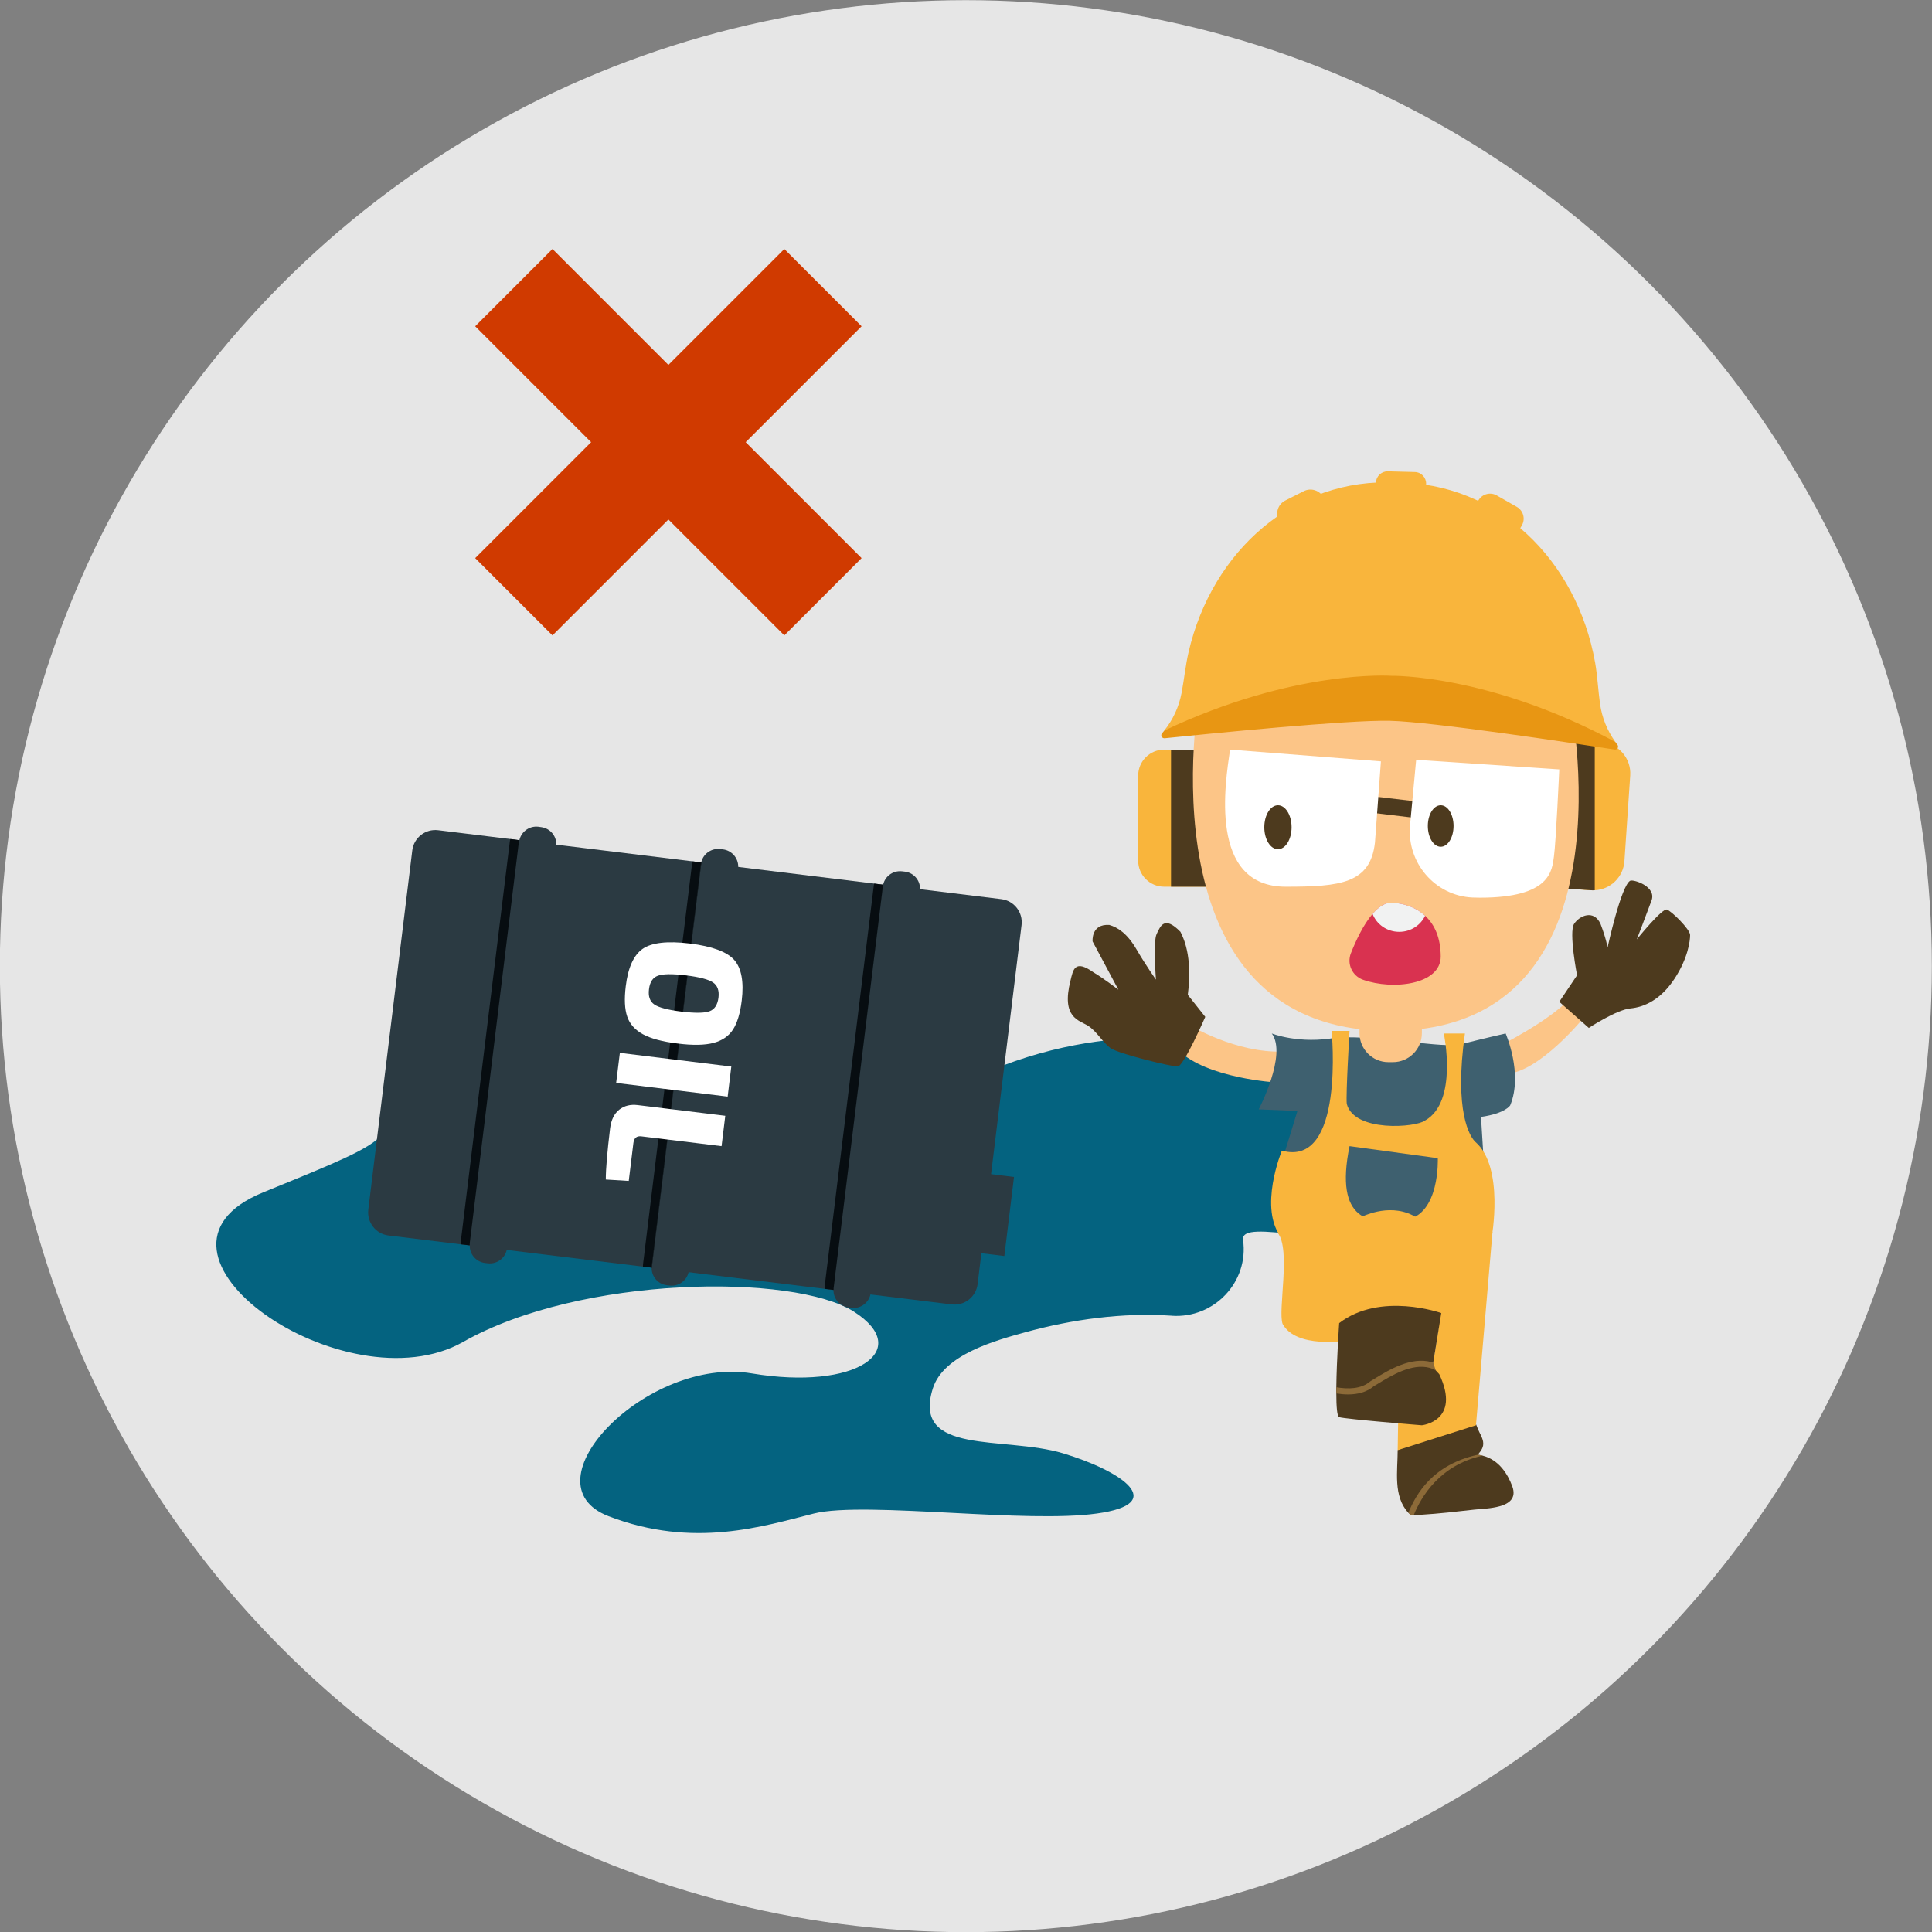 <svg xmlns="http://www.w3.org/2000/svg" xmlns:xlink="http://www.w3.org/1999/xlink" xmlns:xodm="http://www.corel.com/coreldraw/odm/2003" xml:space="preserve" width="250px" height="250px" style="shape-rendering:geometricPrecision; text-rendering:geometricPrecision; image-rendering:optimizeQuality; fill-rule:evenodd; clip-rule:evenodd" viewBox="0 0 250 250"><rect x="0" y="0" width="250" height="250" fill="#808080" stroke="none"/> <defs> <style type="text/css"> <![CDATA[ .fil14 {fill:#D03A00} .fil0 {fill:#E6E6E6} .fil3 {fill:#011721;fill-rule:nonzero} .fil1 {fill:#046380;fill-rule:nonzero} .fil4 {fill:#070D11;fill-rule:nonzero} .fil2 {fill:#2B3A42;fill-rule:nonzero} .fil12 {fill:#3E606F;fill-rule:nonzero} .fil6 {fill:#4D3A1E;fill-rule:nonzero} .fil13 {fill:#8C6A38;fill-rule:nonzero} .fil10 {fill:#D93250;fill-rule:nonzero} .fil9 {fill:#E89613;fill-rule:nonzero} .fil11 {fill:#F1F2F2;fill-rule:nonzero} .fil8 {fill:#F9B53C;fill-rule:nonzero} .fil7 {fill:#FCC587;fill-rule:nonzero} .fil5 {fill:white;fill-rule:nonzero} ]]> </style> </defs> <g id="Layer_x0020_1">  <circle class="fil0" cx="124.98" cy="125.02" r="125"></circle> <path class="fil1" d="M137.56 188.06c-7.6,-2.29 -19.61,0.34 -16.85,-8.4 1.38,-4.38 8.16,-6.22 11.98,-7.27 6.06,-1.67 12.59,-2.56 18.88,-2.14l0.06 0.01c5.48,0.37 9.99,-4.37 9.22,-9.81 -0.22,-1.51 3,-1.12 6.79,-0.72 5.84,0.6 13.01,1.21 10.92,-5.21 -0.84,-2.57 0.32,-15.12 -20.73,-19.33 -0.02,0 -15.01,-4 -33.11,4.88 -14.32,7.02 -31.39,-2.65 -42.48,-14.18 -22.44,-23.31 -31.65,2.5 -31.65,12.14 0,9.65 2.26,8.59 -16.53,16.26 -18.79,7.67 10.69,27.96 25.88,19.35 15.2,-8.62 42.79,-8.88 50.56,-3.91 7.77,4.98 0.32,10.25 -13.22,7.99 -13.55,-2.27 -29.54,14.25 -18.52,18.48 11.01,4.23 20.08,1.27 26.55,-0.35 3.35,-0.84 10.54,-0.46 18,-0.08 6.93,0.36 14.09,0.71 18.61,0.08 9.39,-1.29 3.24,-5.5 -4.36,-7.79z"></path> <path class="fil2" d="M123.15 168.79l-72.88 -8.92c-1.64,-0.2 -2.81,-1.7 -2.61,-3.35l5.69 -46.48c0.2,-1.64 1.7,-2.81 3.34,-2.61l72.88 8.92c1.65,0.2 2.82,1.7 2.62,3.35l-5.69 46.48c-0.21,1.64 -1.7,2.81 -3.35,2.61z"></path> <path class="fil2" d="M107.87 166.69l6.37 -51.99c0.15,-1.23 1.27,-2.1 2.5,-1.95l0.35 0.04c1.23,0.15 2.1,1.27 1.95,2.5l-6.36 51.99c-0.16,1.23 -1.28,2.11 -2.51,1.96l-0.34 -0.05c-1.24,-0.15 -2.11,-1.27 -1.96,-2.5z"></path> <path class="fil2" d="M84.34 163.81l6.36 -51.99c0.15,-1.23 1.27,-2.1 2.5,-1.95l0.35 0.04c1.23,0.15 2.11,1.27 1.96,2.5l-6.37 51.99c-0.15,1.23 -1.27,2.1 -2.5,1.95l-0.35 -0.04c-1.23,-0.15 -2.11,-1.27 -1.95,-2.5z"></path> <path class="fil2" d="M60.8 160.93l6.37 -51.99c0.15,-1.23 1.27,-2.11 2.5,-1.96l0.35 0.05c1.23,0.15 2.1,1.27 1.95,2.5l-6.36 51.99c-0.15,1.23 -1.27,2.1 -2.5,1.95l-0.35 -0.04c-1.23,-0.15 -2.11,-1.27 -1.96,-2.5z"></path> <polygon class="fil3" points="107.85,166.92 106.87,166.8 107.85,166.92 "></polygon> <polygon class="fil2" points="114.27,114.48 113.13,114.34 113.13,114.34 114.27,114.48 "></polygon> <path class="fil4" d="M107.85 166.92l-0.98 -0.12 -0.16 -0.02c-0.01,-0.13 0,-0.27 0.01,-0.41l6.33 -51.63c0.01,-0.14 0.04,-0.27 0.08,-0.4l1.14 0.14c-0.01,0.07 -0.03,0.15 -0.03,0.22l-6.37 51.99c-0.01,0.08 -0.02,0.15 -0.02,0.23z"></path> <path class="fil4" d="M107.88 166.92l-0.03 0 0 0c0,-0.08 0.01,-0.15 0.02,-0.23l6.37 -51.99c0,-0.07 0.02,-0.15 0.03,-0.22l0 0 0.03 0c-0.04,0.13 -0.07,0.26 -0.09,0.4l-6.32 51.64c-0.02,0.13 -0.02,0.27 -0.01,0.4z"></path> <path class="fil4" d="M84.32 164.04l-0.29 -0.04 -0.83 -0.1c0,-0.13 0,-0.27 0.02,-0.4l6.32 -51.64c0.02,-0.14 0.05,-0.27 0.09,-0.4l0.87 0.11 0.24 0.03c-0.02,0.07 -0.03,0.15 -0.04,0.22l-6.36 51.99c-0.01,0.08 -0.02,0.15 -0.02,0.23z"></path> <path class="fil4" d="M84.37 164.04l-0.05 0c0,-0.08 0.01,-0.15 0.02,-0.23l6.36 -51.99c0.01,-0.07 0.02,-0.15 0.04,-0.22l0.05 0c-0.03,0.13 -0.06,0.26 -0.08,0.4l-6.32 51.64c-0.02,0.14 -0.03,0.27 -0.02,0.4z"></path> <polygon class="fil3" points="60.78,161.15 59.62,161.01 59.62,161.01 60.78,161.15 "></polygon> <path class="fil4" d="M60.78 161.15l-1.16 -0.14c-0.01,-0.13 0,-0.27 0.01,-0.4l6.33 -51.64c0.01,-0.14 0.04,-0.27 0.08,-0.4l1.17 0.15c-0.04,0.12 -0.07,0.26 -0.09,0.39l-6.32 51.64c-0.02,0.14 -0.02,0.27 -0.02,0.4z"></path> <polygon class="fil2" points="124.09,161.81 125.34,151.58 131.21,152.3 129.96,162.53 "></polygon> <path class="fil5" d="M91.82 130.85c0.65,-0.24 1.03,-0.83 1.15,-1.75 0.11,-0.92 -0.12,-1.57 -0.7,-1.97 -0.57,-0.39 -1.74,-0.7 -3.51,-0.92 -1.77,-0.21 -2.98,-0.2 -3.64,0.05 -0.65,0.24 -1.03,0.82 -1.14,1.74 -0.12,0.92 0.11,1.58 0.69,1.98 0.57,0.39 1.74,0.7 3.51,0.92 1.77,0.21 2.99,0.2 3.64,-0.05zm4.16 -1.38c-0.2,1.65 -0.58,2.9 -1.13,3.75 -0.55,0.85 -1.39,1.43 -2.52,1.73 -1.14,0.3 -2.69,0.33 -4.65,0.08 -1.97,-0.24 -3.46,-0.64 -4.49,-1.2 -1.03,-0.57 -1.71,-1.33 -2.03,-2.29 -0.33,-0.96 -0.39,-2.26 -0.19,-3.91 0.29,-2.42 1.03,-4.04 2.19,-4.85 1.17,-0.81 3.2,-1.04 6.1,-0.69 2.9,0.36 4.82,1.07 5.76,2.14 0.93,1.07 1.25,2.82 0.96,5.24z"></path> <polygon class="fil5" points="79.73,140.13 80.21,136.24 94.63,138.01 94.16,141.9 "></polygon> <path class="fil5" d="M93.37 148.31l-10.39 -1.27c-0.6,-0.07 -0.94,0.22 -1.02,0.87l-0.6 4.9 -2.97 -0.18c0,-1.38 0.19,-3.6 0.56,-6.65 0.14,-1.08 0.53,-1.87 1.18,-2.39 0.65,-0.51 1.45,-0.71 2.41,-0.59l11.31 1.38 -0.48 3.93z"></path> <path class="fil6" d="M194.05 194.91c-1.11,0.31 -2.47,0.35 -3.25,0.43 -2.31,0.26 -4.62,0.53 -6.93,0.67 -0.31,0.02 -0.62,0.04 -0.93,0.04 -0.21,0 -0.34,-0.01 -0.39,-0.04 -0.09,-0.05 -0.19,-0.14 -0.31,-0.26 -1.99,-2.13 -1.38,-5.41 -1.38,-8.11l9.63 -4.6c0.26,0.62 0.51,1.24 0.75,1.87 0.21,0.52 0.57,1.05 0.67,1.63 0.12,0.72 -0.25,1.17 -0.68,1.7 0.22,0.03 0.42,0.07 0.62,0.12 2.14,0.55 3.26,2.41 3.84,3.97 0.56,1.53 -0.38,2.23 -1.64,2.58z"></path> <path class="fil7" d="M194.01 135.35c0,0 6.33,-3.15 9.02,-6.03l2.01 2.24c0,0 -5.87,7.27 -10.21,7.4l-0.82 -3.61z"></path> <path class="fil7" d="M154.06 132.72c0,0 5.86,3.55 11.91,3.35l-0.81 4c0,0 -8.99,-0.52 -12.66,-4.16l1.56 -3.19z"></path> <path class="fil6" d="M155.96 131.58c0,0 -2.78,6.38 -3.56,6.42 -0.78,0.04 -7.72,-1.65 -8.72,-2.39 -1,-0.73 -1.78,-2.19 -2.91,-2.89 -1.13,-0.71 -3.47,-1.01 -2.25,-5.83 0.34,-1.38 0.52,-2.82 2.99,-1.06 1.35,0.8 3.21,2.24 3.21,2.24l-3.34 -6.25c0,0 -0.22,-2.3 2.17,-2.13 1.08,0.31 2.31,1.09 3.52,3.17 1.21,2.08 2.51,3.9 2.51,3.9 0,0 -0.39,-4.94 0.09,-5.9 0.47,-0.95 0.95,-2.47 3.08,-0.28 0.34,0.72 1.6,3.04 0.95,8.15l2.26 2.85z"></path> <path class="fil8" d="M210.95 100.35l-0.75 11.08c-0.14,2.07 -1.81,3.67 -3.84,3.77 -0.16,0.01 -0.32,0.01 -0.48,0l-4.11 -0.28 1.3 -19.16 3.29 0.22 0.82 0.06c2.23,0.15 3.92,2.08 3.77,4.31z"></path> <path class="fil6" d="M206.36 95.98l0 19.22c-0.16,0.01 -0.32,0.01 -0.48,0l-4.11 -0.28 1.3 -19.16 3.29 0.22z"></path> <path class="fil8" d="M157.52 97l0 17.74 -6.88 0c-1.85,0 -3.36,-1.5 -3.36,-3.36l0 -11.02c0,-1.85 1.51,-3.36 3.36,-3.36l6.88 0z"></path> <polygon class="fil6" points="151.53,114.74 157.52,114.74 157.52,97 151.53,97 "></polygon> <path class="fil7" d="M155.18 90.01c0,0 -7.78,43.39 24.66,43.39 32.43,0 23.24,-43.39 23.24,-43.39l-47.9 0z"></path> <path class="fil8" d="M207.04 91.06c-0.24,-1.74 -0.33,-3.6 -0.63,-5.31 -2.37,-13.33 -12.64,-23.34 -25.74,-23.3 -13.09,-0.7 -23.85,8.78 -26.88,21.98 -0.39,1.69 -0.57,3.54 -0.9,5.26 -0.34,1.78 -1.11,3.44 -2.24,4.85 2.78,-0.78 11.74,-6.19 29.37,-6.32 17.6,1.02 26.27,6.88 29.01,7.79 -1.06,-1.47 -1.74,-3.16 -1.99,-4.95z"></path> <path class="fil8" d="M182.83 70.77l-3.49 -0.08c-0.83,-0.02 -1.48,-0.71 -1.46,-1.54l0.17 -6.69c0.02,-0.83 0.71,-1.49 1.54,-1.47l3.49 0.09c0.83,0.02 1.48,0.71 1.46,1.54l-0.17 6.69c-0.02,0.83 -0.71,1.49 -1.54,1.46z"></path> <path class="fil8" d="M170.7 73.41l2.39 -1.21c0.94,-0.48 1.32,-1.62 0.84,-2.56l-2.66 -5.25c-0.48,-0.94 -1.63,-1.31 -2.57,-0.83l-2.39 1.21c-0.94,0.48 -1.31,1.62 -0.84,2.56l2.67 5.25c0.47,0.94 1.62,1.31 2.56,0.83z"></path> <path class="fil8" d="M191.47 74.02l-2.61 -1.5c-0.84,-0.48 -1.13,-1.54 -0.65,-2.38l3.09 -5.38c0.48,-0.84 1.54,-1.13 2.38,-0.65l2.61 1.49c0.83,0.48 1.12,1.55 0.64,2.38l-3.08 5.39c-0.48,0.83 -1.55,1.12 -2.38,0.65z"></path> <path class="fil9" d="M209.28 96.35c-0.16,-0.19 -0.25,-0.34 -0.25,-0.34 -16.42,-8.82 -28.99,-8.56 -28.99,-8.56 0,0 -12.55,-0.89 -29.39,7.09 0,0 -0.09,0.14 -0.27,0.33 -0.25,0.26 -0.04,0.69 0.32,0.66 5.82,-0.6 23.8,-2.4 29.19,-2.26 5.39,0.13 23.25,2.83 29.04,3.72 0.36,0.06 0.59,-0.36 0.35,-0.64z"></path> <polygon class="fil6" points="182.8,105.8 177.37,105.15 177.62,103.04 183.05,103.68 "></polygon> <path class="fil5" d="M159.17 97l19.52 1.52 -0.77 10.5c-0.59,5.31 -4.48,5.72 -11.55,5.72 -10.06,0 -7.81,-13.53 -7.2,-17.74z"></path> <path class="fil5" d="M183.25 98.32l-0.79 8.45c-0.45,4.85 3.22,9.15 8.09,9.37 0.31,0.01 0.63,0.02 0.96,0.02 9.18,0 9.31,-3.52 9.57,-5.34 0.26,-1.82 0.69,-11.26 0.69,-11.26l-18.52 -1.24z"></path> <path class="fil6" d="M167.13 107.05c0,1.57 -0.79,2.84 -1.76,2.84 -0.98,0 -1.77,-1.27 -1.77,-2.84 0,-1.58 0.79,-2.85 1.77,-2.85 0.97,0 1.76,1.27 1.76,2.85z"></path> <path class="fil6" d="M188.09 106.88c0,1.49 -0.74,2.69 -1.66,2.69 -0.93,0 -1.67,-1.2 -1.67,-2.69 0,-1.48 0.74,-2.68 1.67,-2.68 0.92,0 1.66,1.2 1.66,2.68z"></path> <path class="fil10" d="M186.43 123.77c0,3.65 -6.19,4.38 -10.05,3.01 -1.41,-0.5 -2.12,-2.06 -1.57,-3.44 0.62,-1.57 1.6,-3.69 2.8,-5.08 0.78,-0.92 1.66,-1.52 2.6,-1.45 1.62,0.12 3.1,0.66 4.2,1.69 1.24,1.14 2.01,2.87 2.02,5.27z"></path> <path class="fil11" d="M184.41 118.5c-0.59,1.23 -1.86,2.08 -3.35,2.08 -1.58,0 -2.92,-0.96 -3.45,-2.32 0.78,-0.92 1.66,-1.52 2.6,-1.45 1.62,0.12 3.1,0.66 4.2,1.69z"></path> <path class="fil12" d="M164.57 133.73c0,0 3.58,1.43 8.4,0.52 6.18,-0.26 13.66,1.49 16.2,0.84 2.54,-0.65 5.66,-1.36 5.66,-1.36 0,0 2.28,5.2 0.59,9.3 0,0 -0.59,1.04 -3.78,1.5l0.46 7.42 -26.73 0 2.52 -8.2 -5.01 -0.2c0,0 3.71,-7.09 1.69,-9.82z"></path> <path class="fil8" d="M172.31 133.4c0,0 1.76,17.77 -6.44,15.49 0,0 -3.12,7.55 0,11.33 0,0 15.62,-1.63 21.8,0 2.87,0.52 5.34,0 5.34,0 0,0 1.69,-9.18 -2.08,-12.44 -0.72,-0.65 -2.8,-3.9 -1.37,-14.05l-2.73 0c0,0 1.87,8.85 -2.42,11.26 -1.16,0.91 -9.17,1.56 -10.14,-2.15 -0.13,-1.24 0.36,-9.44 0.36,-9.44l-2.32 0z"></path> <path class="fil7" d="M180.24 137.44l-0.58 0c-2.07,0 -3.74,-1.68 -3.74,-3.75l0 -3.67 8.07 0 0 3.67c0,2.07 -1.68,3.75 -3.75,3.75z"></path> <path class="fil12" d="M174.63 148.31l11.42 1.56c0,0 0.32,7.35 -4.23,8 -4.56,0.65 -9.18,0.2 -7.19,-9.56z"></path> <path class="fil6" d="M205.59 133.01l-3.82 -3.38 2.3 -3.43c0,0 -1.08,-5.55 -0.39,-6.64 0.7,-1.08 2.56,-1.91 3.43,0 0.74,1.95 0.91,3.04 0.91,3.04 0,0 1.75,-8.03 2.94,-8.64 0.53,-0.17 3.4,0.79 2.75,2.56 -0.65,1.78 -1.91,5.04 -1.91,5.04 0,0 3.29,-4.08 3.9,-3.86 0.61,0.21 3,2.56 3,3.29 0,0.74 -0.26,3 -2.04,5.69 -1.78,2.69 -3.89,3.64 -5.7,3.81 -1.81,0.18 -5.37,2.52 -5.37,2.52z"></path> <path class="fil8" d="M185.19 159.3c-2.98,-3.89 -7.09,-2.59 -8.45,-2.08 -0.78,0.3 -2.84,1.23 -4.7,2.08l-6.71 0.22c1.74,2.13 0,10.07 0.64,11.8 1.77,3.21 8.12,2.16 8.12,2.16 6.34,-5.57 12.07,-1.64 12.07,-1.64l-0.79 5.04 -4.42 5.12 -0.09 5.65 10.13 -3.22 2.14 -25.02 -7.94 -0.11z"></path> <path class="fil6" d="M183.99 184.43c0,0 -9.85,-0.79 -10.7,-1.05 -0.27,-0.08 -0.37,-1.37 -0.37,-3.07 -0.01,-0.26 0,-0.53 0,-0.8 0.04,-3.56 0.37,-8.3 0.37,-8.3 5.34,-4.1 13.21,-1.3 13.21,-1.3l-1.04 6.42 -0.08 0.55 0.4 0.44 0.46 0.5c2.87,6.08 -2.25,6.61 -2.25,6.61z"></path> <path class="fil13" d="M185.46 176.33c-0.08,-0.03 -0.17,-0.06 -0.25,-0.08 -2.64,-0.72 -5.49,1.02 -7.37,2.17 -0.17,0.1 -0.33,0.2 -0.47,0.29l-0.06 0.04c-1.18,1.02 -2.92,1.02 -4.39,0.76 0,0.27 -0.01,0.54 0,0.8 0.49,0.08 1,0.13 1.52,0.13 1.19,0 2.4,-0.27 3.35,-1.08 0.15,-0.08 0.3,-0.18 0.46,-0.27 1.77,-1.08 4.44,-2.72 6.75,-2.09 0.27,0.08 0.53,0.18 0.78,0.32l-0.32 -0.99z"></path> <path class="fil13" d="M191.85 188.36c-5.59,1.22 -8,5.42 -8.91,7.69 -0.21,0 -0.34,-0.01 -0.39,-0.04 -0.09,-0.05 -0.19,-0.14 -0.31,-0.26 1.01,-2.43 3.13,-6.22 8.99,-7.51 -0.22,0.33 0,0 0,0 0.22,0.03 0.42,0.07 0.62,0.12z"></path> <g id="_2470042604944"> <polygon class="fil14" points="61.49,42.22 71.49,32.22 111.49,72.22 101.49,82.22 "></polygon> <polygon class="fil14" points="61.49,72.22 101.49,32.22 111.49,42.22 71.49,82.22 "></polygon> </g> </g> </svg>